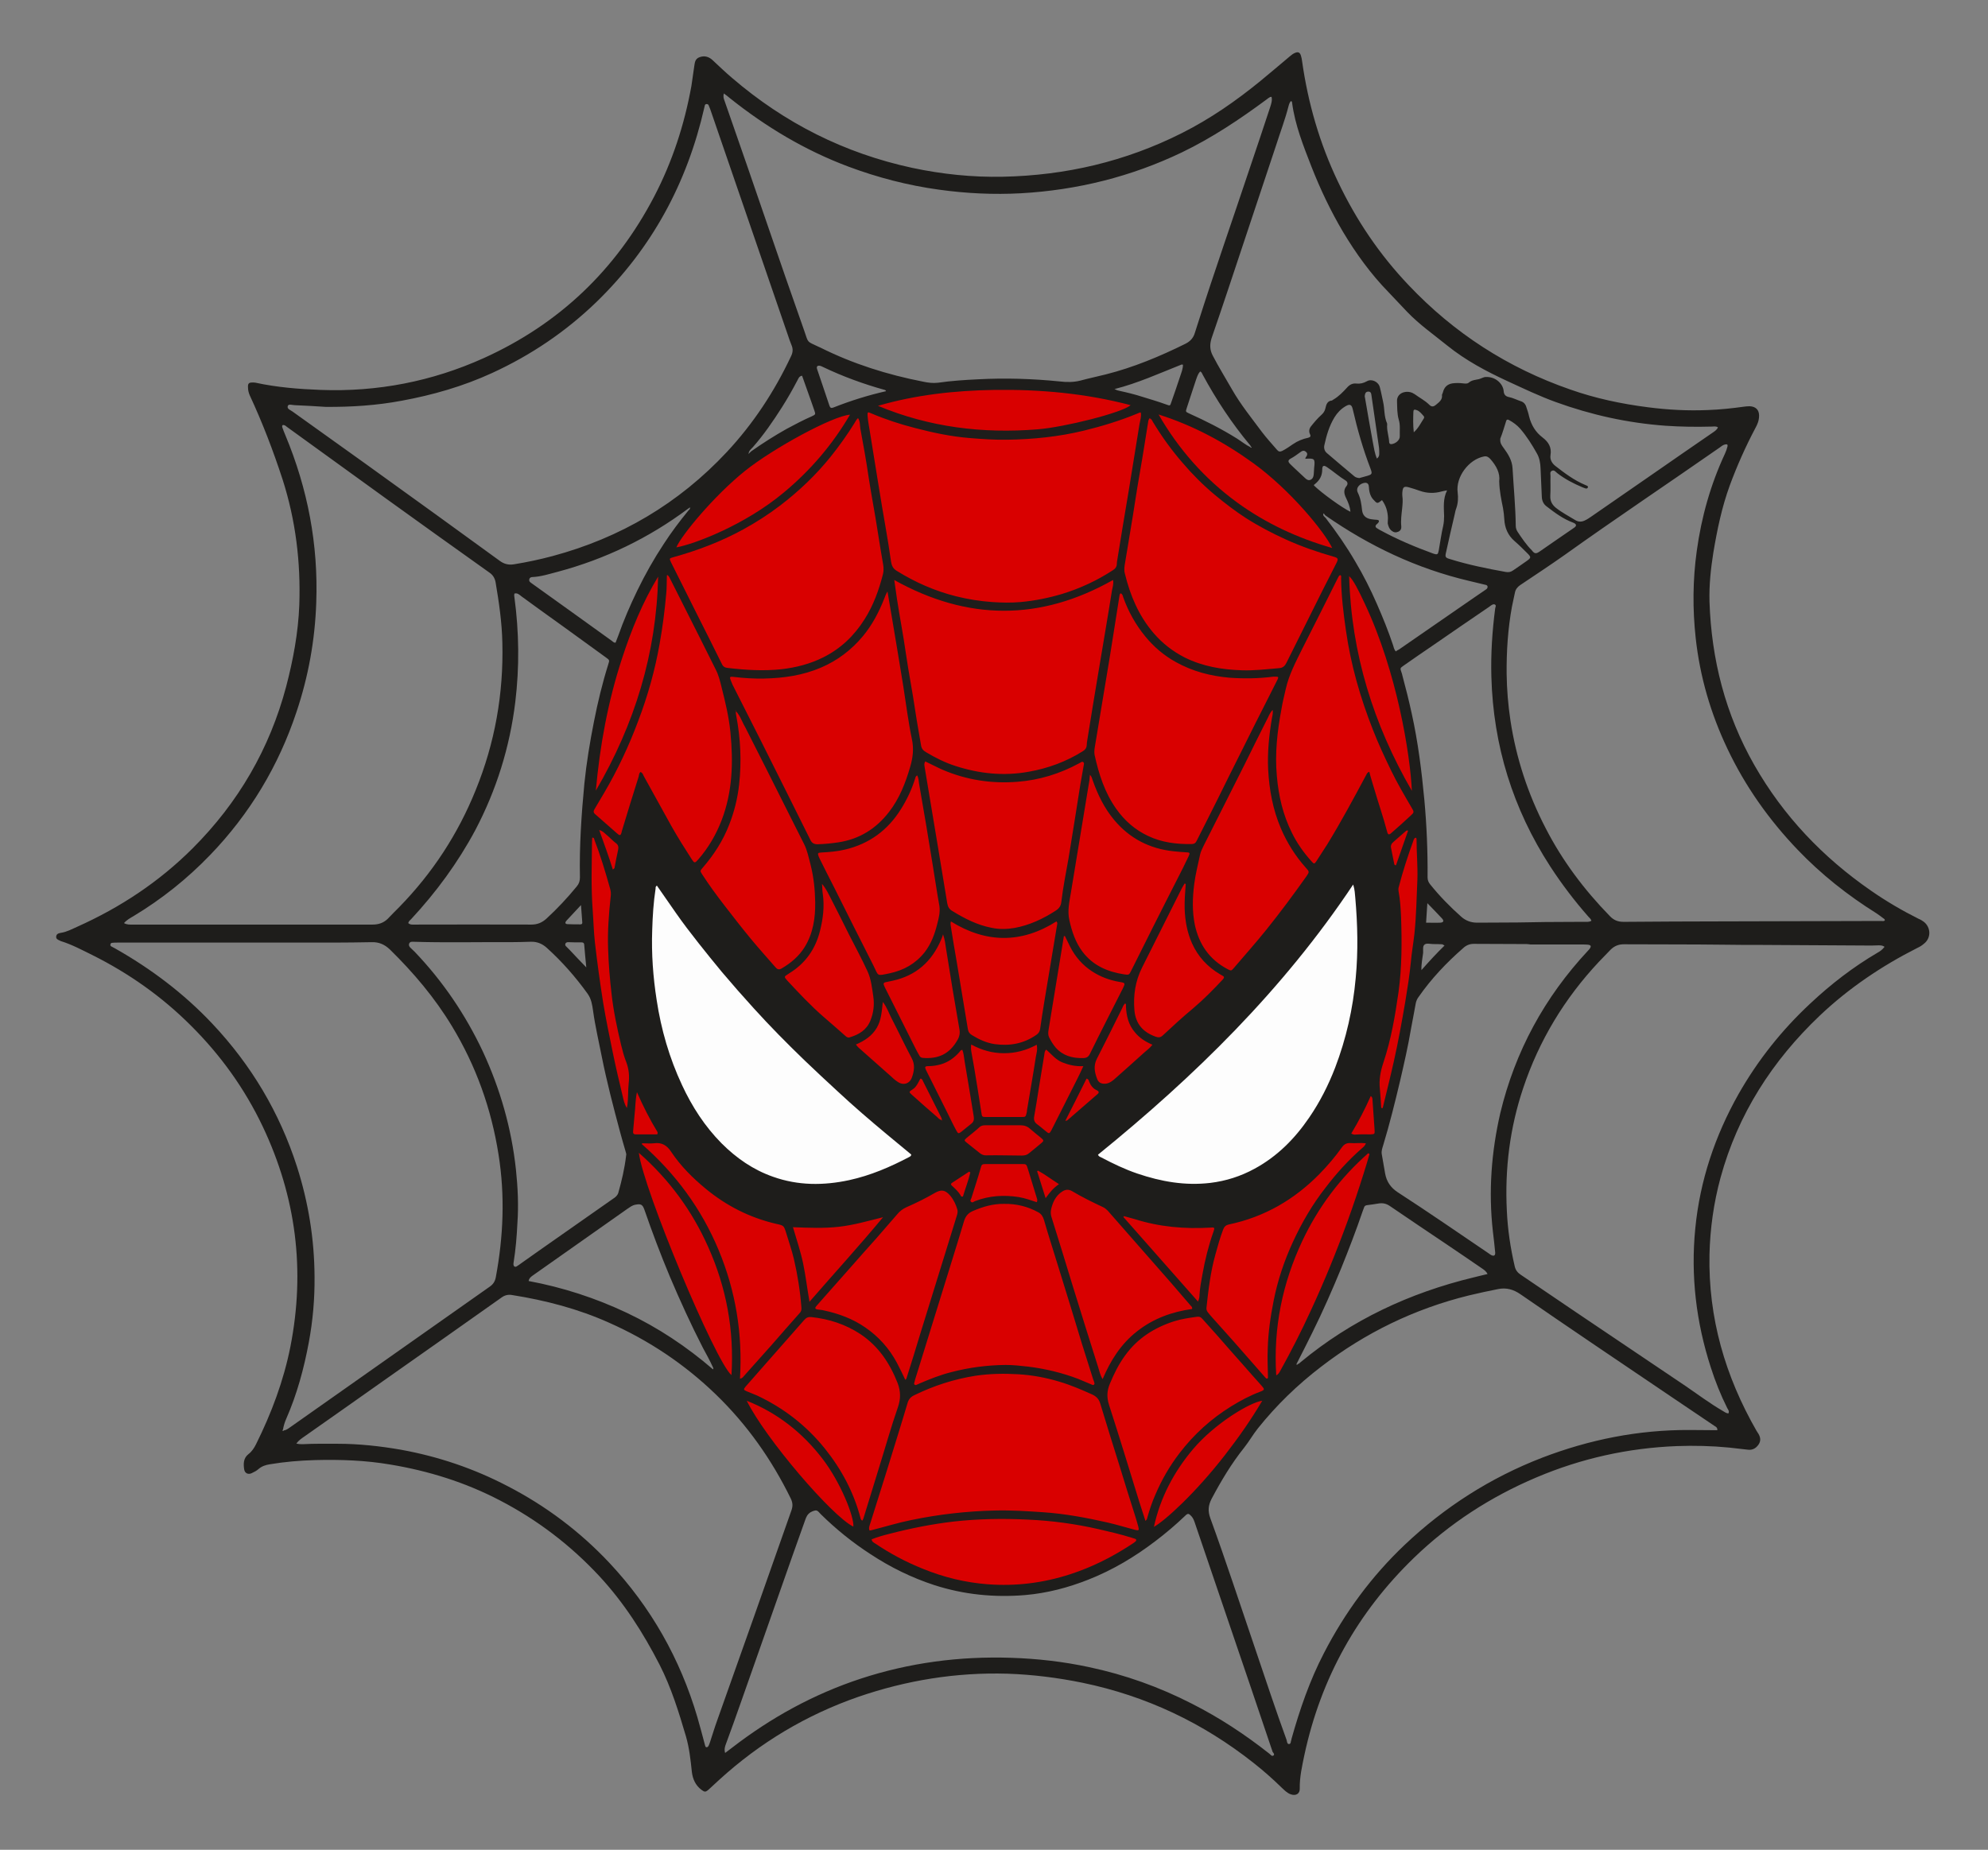 <?xml version="1.0" encoding="utf-8"?>
<!-- Generator: Adobe Illustrator 24.2.0, SVG Export Plug-In . SVG Version: 6.00 Build 0)  -->
<svg version="1.1" id="Layer_1" xmlns="http://www.w3.org/2000/svg" xmlns:xlink="http://www.w3.org/1999/xlink" x="0px" y="0px"
	 viewBox="0 0 937.9 872.9" style="enable-background:new 0 0 937.9 872.9;" xml:space="preserve">
<rect x="0" y="0" width="937.9" height="872.9" fill="#808080" stroke="none"/>
<style type="text/css">
	.st0{fill:#1E1D1B;}
	.st1{fill:#D90000;}
	.st2{fill:#FDFDFD;}
</style>
<g>
	<path class="st0" d="M907.5,434.9c-0.7-0.5-1.5-1-2.3-1.3c-7.8-3.9-15.3-8.3-22.5-13.3c-22.7-15.7-41.3-35.2-55-59.2
		c-13.7-24-20.3-49.9-21.2-77.3c-0.2-7.7,0.6-15.3,1.8-22.9c1.8-10.8,4-21.5,7.8-31.9c3.4-9.2,7.4-18.2,12-26.9c1-1.8,1.8-3.6,1.8-6
		c0-2.6-1.5-4.3-4.5-4.4c-0.9,0-1.8,0.1-2.6,0.2c-5.7,0.8-11.4,1.4-17.2,1.6c-9.4,0.4-18.7-0.1-28-1.3c-12.6-1.6-24.9-4.2-36.8-8.4
		c-29.4-10.2-54.8-26.6-76.2-49.2c-13.8-14.5-24.8-30.8-33.4-48.9c-8.6-18-14.1-37-16.9-56.8c-0.1-0.9-0.3-1.9-0.6-2.8
		c-0.5-1.4-1.3-1.7-2.6-1.2c-1,0.4-1.8,1-2.6,1.7c-4.5,3.8-9,7.6-13.6,11.4c-11.6,9.5-23.8,18-37.3,24.8
		c-26.6,13.4-54.8,20-84.5,20.6c-14.4,0.3-28.7-1.2-42.8-4.2c-31.9-6.9-60.1-21.1-84.9-42.4c-3.2-2.7-6.2-5.6-9.2-8.4
		c-1.7-1.6-3.8-2.3-6.2-1.4c-2.2,0.8-2.2,2.7-2.5,4.5c-0.5,3-0.8,6-1.3,9c-3.3,18.3-9,35.8-17.6,52.3
		c-18.1,34.6-44.8,60.1-80.4,76.2c-24.4,11-50.1,16-76.9,15c-10.3-0.4-20.6-1.2-30.7-3.4c-0.5-0.1-1-0.1-1.4-0.1
		c-1.8,0-2.3,0.4-2.2,2.3c0,1.3,0.3,2.5,0.8,3.7c6,12.9,11.1,26.2,15.5,39.7c6.2,19.3,8.6,39.1,7.9,59.3
		c-0.5,13.1-2.9,25.9-6.2,38.5c-7.8,29.4-22.6,54.8-44.1,76.3c-15.8,15.8-34.1,27.9-54.4,37c-2.5,1.1-5,2.5-7.8,2.9
		c-1.1,0.2-2.1,0.5-2.2,1.8c-0.1,1.2,1,1.5,1.8,1.9c0.1,0.1,0.3,0.1,0.4,0.2c5.2,1.6,10,4.2,14.9,6.6c17.2,8.6,32.8,19.6,46.4,33.2
		c14.1,14,25.5,29.9,34,47.8c15.7,33.2,20.1,67.7,13,103.8c-3.2,16.1-8.9,31.3-16.2,46c-0.9,1.8-2,3.5-3.6,4.7
		c-2.4,1.9-2.4,4.6-2,7.2c0.3,1.9,2,2.6,3.7,1.7c1.1-0.5,2.2-1.1,3.1-1.9c1.5-1.3,3.3-1.9,5.2-2.2c7.1-1.2,14.3-1.8,21.5-2
		c11.8-0.3,23.7,0.1,35.4,2.1c18.1,3,35.4,8.4,51.7,16.9c17.7,9.2,33.3,21.1,46.9,35.7c11.6,12.5,20.7,26.7,28.5,41.9
		c5.5,10.8,9,22.2,12.4,33.7c1.6,5.5,2.2,11.1,2.8,16.8c0.4,3.4,1.7,6.3,4.4,8.4c1.6,1.2,2,1.3,3.5,0c1.7-1.5,3.4-3.2,5.1-4.7
		c19.2-17.5,41.1-30.6,65.6-39.1c22.7-7.8,46.1-11.6,70.2-10.9c12,0.4,23.9,1.9,35.6,4.3c29.9,6.2,56.7,18.9,80.6,37.8
		c4.7,3.7,9.1,7.6,13.3,11.7c1.3,1.2,2.5,2.5,4.2,3.1c2.4,0.9,4.4-0.2,4.3-2.7c-0.1-5.4,1.1-10.6,2.2-15.9
		c7.8-36.3,25.1-67.3,51.8-93.1c16.8-16.2,36.1-28.7,57.6-37.8c21.2-9,43.3-13.9,66.3-14.8c8.2-0.3,16.5-0.1,24.7,0.7
		c2.9,0.3,5.9,0.7,8.8,1c2.2,0.3,3.9-0.7,5.1-2.5c1.1-1.7,0.9-3.3-0.1-5c-0.3-0.5-0.6-1-0.9-1.4c-14.8-25.8-22.8-53.3-22.2-83.2
		c0.3-12.3,2-24.4,5.2-36.2c8.2-30,24.4-55.2,46.8-76.5c13.7-13,29.3-23.5,46.1-32c1.1-0.5,2.1-1.1,3-1.9
		C911.2,442.7,911,437.5,907.5,434.9z M607.9,50.1c0.2-0.8,0.5-1.7,1.1-2.4c0.5,0.1,0.6,0.5,0.6,0.9c1.4,10.5,5.3,20.2,9.1,30
		c4.2,10.7,9.1,21,14.9,30.8c6.1,10.2,13.1,19.9,21.5,28.5c3,3.1,5.9,6.3,8.9,9.4c5.7,5.9,12.4,10.6,18.7,15.7
		c8.8,7.1,18.6,12.3,28.8,17c7.4,3.4,14.7,6.9,22.4,9.7c16.8,6.1,34,9.9,51.8,11.2c7.3,0.5,14.5,0.6,21.8,0.4c1,0,2.1-0.3,3,0.4
		c-0.6,1.3-1.7,1.9-2.7,2.6c-9.1,6.3-18.2,12.5-27.2,18.8c-10.1,7-20.1,13.9-30.2,20.9c-0.8,0.5-1.6,1.1-2.5,1.5
		c-1.5,0.8-3.1,0.9-4.6,0c-3.1-1.9-6.4-3.6-9.3-5.9c-1.8-1.5-2.7-3.2-2.6-5.6c0.2-3.1,0-6.2,0.1-9.4c0-0.8-0.4-1.9,0.6-2.4
		c1.1-0.6,1.8,0.4,2.5,1c3.7,2.9,7.8,5,12.1,6.8c0.4,0.2,0.9,0.3,1.4,0.5c0.4,0.1,0.8,0,1-0.4c0.2-0.5,0-0.7-0.4-0.9
		c-0.2-0.1-0.4-0.2-0.7-0.3c-5.3-2.2-9.8-5.6-14.3-9.1c-1.6-1.3-2.5-3-2.2-5c0.6-3.7-0.9-6.2-3.8-8.4c-3.3-2.5-5.3-5.9-6.3-9.9
		c-0.3-1.5-0.8-2.9-1.3-4.4c-0.4-1.4-1.3-2.4-2.7-2.8c-1.8-0.6-3.5-1.5-5.4-1.9c-1.6-0.3-2.5-1.1-2.6-2.9c-0.3-3.3-3.7-6.8-8.4-6.6
		c-1.1,0-2.1,0.7-3.2,1c-1.7,0.4-3.4,0.4-4.9,1.7c-0.7,0.6-1.8,0.4-2.8,0.3c-1.6-0.2-3.2-0.2-4.8,0c-2.6,0.4-4,1.9-4.6,4.4
		c-0.1,0.4-0.4,0.8-0.4,1.1c0.3,2.3-1.4,3.4-2.8,4.6c-1.2,1-2.1,1.1-3.2,0c-2-2-4.6-3.3-6.9-5c-1.3-0.9-2.9-1.3-4.6-1
		c-2.3,0.4-3.9,2.1-3.7,4.5c0.1,2.8,0,5.7,0.8,8.5c0.8,2.5,0.4,5.2,0.5,7.8c0.1,1.9-2,3.6-4,3.8c-0.6,0-0.9-0.3-1-0.8
		c-0.1-2.6-1-5-1-7.6c0-0.5,0.1-1,0-1.4c-1.5-3.3-1.1-6.9-1.9-10.3c-0.5-2.2-0.9-4.5-1.5-6.7c-0.6-2.6-3.8-4.2-6.1-2.9
		c-1.6,0.9-3.2,1.3-5,1.1c-1.6-0.2-3,0.4-4.2,1.7c-2,2.2-4.1,4.4-6.7,5.9c-0.2,0.1-0.4,0.3-0.6,0.4c-2.3,0.2-2.7,2-3.1,3.7
		c-0.3,1.3-0.9,2.2-1.9,3.1c-1.8,1.6-3.4,3.5-4.9,5.4c-0.8,1-1.1,2.3-0.5,3.6c0.5,1,0.3,1.5-0.9,1.8c-2.5,0.5-4.9,1.5-7.1,3
		c-1.6,1.1-3.3,2.3-5.1,3.2c-1.1,0.5-1.7,0.3-2.4-0.5c-2.4-2.8-4.9-5.5-7.1-8.4c-4.9-6.6-10.1-13-14.2-20.2c-3-5.3-6.2-10.4-9-15.8
		c-1.5-2.8-1.5-5.4-0.6-8.3c2.7-7.9,5.4-15.7,8-23.6c7.5-22.4,14.9-44.9,22.4-67.3C604,62.4,606.3,56.4,607.9,50.1z M704.3,581
		c0.4,3.3,0.8,6.7,1.1,10c0.1,1.4-0.5,1.9-1.8,1.3c-0.4-0.2-0.8-0.5-1.2-0.8c-14.3-9.7-28.5-19.5-43-28.9c-3.2-2.1-5.2-4.9-5.9-8.7
		c-0.6-3.1-1-6.1-1.6-9.2c-0.3-1.6,0.3-3,0.7-4.4c3-9.9,5.5-20,7.9-30.1c1.9-8.2,3.8-16.5,5.2-24.8c0.7-3.9,1.5-7.8,2.2-11.8
		c0.2-1.2,0.7-2.3,1.4-3.2c6-8.6,13.1-16.1,21-23c1.4-1.3,3-2,5-2c8.3,0,16.6,0.1,24.9,0.1c0.6,0,1.1,0.1,1.9,0.2c8,0,16.3,0,24.5,0
		c0.9,0,1.8,0,2.6,0.1c1.4,0.2,1.6,0.7,0.8,1.9c-0.2,0.3-0.5,0.6-0.8,0.9c-20.5,22-34.4,47.5-41.4,76.7
		C703.6,543.6,702.2,562.2,704.3,581z M243.4,551.8c-2.1-19.4-7.4-37.9-15.6-55.6c-8.2-17.4-18.9-33.2-32.2-47.1
		c-0.7-0.7-1.4-1.3-2.1-2c-0.5-0.6-0.8-1.2-0.4-2c0.4-0.7,1-0.7,1.7-0.7c15.3,0.5,30.5,0.1,45.8,0.2c3.3,0,6.5-0.1,9.8-0.2
		c2.9-0.1,5.4,0.9,7.6,2.9c7.2,6.5,13.6,13.8,19.2,21.6c1.8,2.5,2.2,5.3,2.6,8.1c1,7.3,2.7,14.4,4.1,21.6c2.4,12,5.5,23.9,8.7,35.8
		c0.8,2.9,1.6,5.8,2.5,8.8c0.2,0.8,0.5,1.5,0.3,2c-0.7,6.2-2.1,12-3.7,17.7c-0.4,1.3-1.4,2.1-2.5,2.8c-8.7,6.1-17.4,12.2-26.1,18.3
		c-5.9,4.1-11.8,8.3-17.6,12.4c-0.3,0.2-0.6,0.5-1,0.7c-0.5,0.3-1,0.9-1.7,0.6c-0.7-0.4-0.6-1.2-0.5-1.9c1-6.2,1.5-12.4,1.8-18.6
		C244.7,568.8,244.3,560.3,243.4,551.8z M242.7,281.9c-0.1-0.4-0.1-0.8-0.1-1.2c0-0.2,0.1-0.3,0.1-0.6c1.4-0.4,2.3,0.5,3.3,1.3
		c6.6,4.8,13.2,9.6,19.8,14.3c6.7,4.8,13.3,9.7,20,14.5c1.8,1.3,1.8,1.3,1.2,3.2c-2.8,8.9-5,18-6.8,27.2c-1.9,9.6-3.5,19.3-4.5,29.1
		c-1.4,14.7-2.4,29.5-2.1,44.3c0,1.7-0.4,3-1.5,4.3c-4.4,5.4-9.2,10.5-14.3,15.2c-2.1,1.9-4.3,2.8-7.1,2.8c-18.2-0.1-36.5,0-54.7,0
		c-1.2,0-2.4,0.2-3.4-0.7c0.2-0.9,0.9-1.4,1.4-1.9c11.8-12.7,22-26.6,30.2-41.9c10-19,16.3-39.2,18.9-60.5
		C245.1,314.7,244.9,298.3,242.7,281.9z M353.1,214.3C353.1,214.3,353.1,214.3,353.1,214.3C353.1,214.3,353.1,214.3,353.1,214.3
		C353.1,214.3,353.1,214.3,353.1,214.3z M353.2,214.3c-0.1-1.5,1.2-2.4,2-3.3c5.1-5.8,9.5-12.2,13.7-18.8c2.6-4.1,5-8.3,7.3-12.7
		c0.5-0.9,0.8-2,2.2-2.2c1.4,4,2.9,8.1,4.3,12.1c0.5,1.4,1,2.9,1.5,4.3c0.6,1.8,0.6,1.9-1.1,2.7c-4.1,1.8-8.1,3.9-12,6
		c-5.7,3.2-11.2,6.7-16.6,10.5C354,213.4,353.5,213.7,353.2,214.3z M559.9,192.5c1.5-4.5,2.9-9,4.4-13.4c0.5-1.4,0.9-2.7,1.9-3.8
		c0.8,0.3,0.9,1,1.2,1.5c6.4,11.8,13.7,22.9,22.3,33.2c0.2,0.2,0.4,0.5,0.4,0.8c0.2,0,0.5,0.1,0.3,0.4c-0.2,0.2-0.4,0-0.5-0.2
		c-2.3-1.1-4.3-2.8-6.4-4.1c-7.2-4.5-14.7-8.3-22.5-11.8C559.3,194.3,559.3,194.3,559.9,192.5z M620,220.7c-0.1,1-0.1,2.1-0.2,3.1
		c-0.1,1.1-0.4,2.1-1.5,2.6c-1.1,0.5-2-0.2-2.7-0.9c-2.3-2.2-4.7-4.3-6.9-6.5c-1.2-1.2-1.1-1.9,0.4-2.7c1.5-0.8,2.8-1.8,4.2-2.8
		c0.9-0.7,1.8-1.2,2.8-0.3c1.1,0.9,0.5,1.8-0.1,2.7c-0.1,0.1-0.1,0.3-0.2,0.6C620.2,216.2,620.5,216.4,620,220.7z M656.6,250.5
		c1,0.8,2,0.9,3.1,0.4c1.1-0.5,1.5-1.4,1.4-2.5c-0.3-2.8,0.1-5.6,0.4-8.4c0.2-2,0.4-4,0.1-6c-0.1-0.6,0-1.1,0-1.7
		c0.2-2.5,0.8-3,3.2-2.3c1.7,0.5,3.4,1,5,1.6c3.4,1.2,6.9,1.3,10.4,0.3c0.7-0.2,1.4-0.3,2.5-0.5c-2,4-1.5,8.1-1.4,12.1
		c0,1.5-0.1,3-0.4,4.5c-0.9,3.8-1.4,7.7-2.1,11.6c-0.4,2.1-0.6,2.3-2.7,1.6c-8.5-3.1-16.8-6.6-24.7-10.9c-0.6-0.3-1.1-0.6-1.7-1
		c-0.9-0.5-1-1.2-0.2-1.9c0.3-0.3,0.6-0.5,0.8-0.8c0.5-0.7,0.3-1.2-0.6-1.3c-0.9-0.1-1.9-0.1-2.9-0.3c-2.5-0.4-3.9-1.8-4.2-4.2
		c-0.3-2.9-0.7-5.7-2-8.3c-1.2-2.4,1.1-4.5,3.5-4.7c0.8,0,1.4,0.4,1.6,1.2c0.1,0.6,0.2,1.3,0.2,1.9c0.2,1.7,0.7,3.3,1.8,4.6
		c2.1,2.3,2,2.3,4.3,0.5c1.9,2.6,2.7,5.4,2.8,8.4c0,0.9-0.1,1.8-0.1,2.6C655,248.3,655.4,249.6,656.6,250.5z M666.8,194.5
		c0-1.2,0.4-1.4,1.5-1c1.5,0.5,2.4,1.8,3.4,2.9c0.3,0.3,0.2,0.8,0,1.1c-1.4,2.1-2.4,4.4-4.7,6.5
		C666.6,200.5,666.7,197.5,666.8,194.5z M623.6,242L623.6,242C623.6,241.9,623.6,241.9,623.6,242L623.6,242z M623.9,242.3
		c0.1,0,0.3,0,0.4,0c0,0,0,0,0,0C624.2,242.3,624,242.3,623.9,242.3z M652.1,523C652.1,523,652.1,523,652.1,523
		c-0.3-0.1-0.4-0.3-0.4-0.5C651.7,522.7,651.8,522.9,652.1,523z M658.5,307.4c-0.8-0.9-1-2-1.3-3c-2.2-6.6-4.8-13-7.6-19.4
		c-3-6.9-6.4-13.6-10.2-20c-4.2-7.2-8.9-14-14-20.6c-0.5-0.6-1.6-1.1-0.9-2.2c0.3,0.4,0.5,0.8,0.9,1.1c20.7,14.4,43,25,67.6,30.8
		c2.5,0.6,5,1.2,7.5,1.8c0.5,0.1,1.2,0.2,1.3,0.9c0.1,0.6-0.3,1.1-0.8,1.4c-1.9,1.3-3.8,2.6-5.7,3.9c-11.8,8.1-23.5,16.3-35.3,24.4
		C659.3,306.8,658.9,307.1,658.5,307.4z M649.6,216.4c-1.1-2.6-1.4-5.1-1.9-7.6c-1.3-7-2.5-14-3.7-21c-0.1-0.4-0.2-0.8-0.1-1.2
		c0.1-0.9,0.4-1.7,1.5-1.8c1.2-0.1,1.5,0.7,1.6,1.6c0.3,2,0.6,4.1,0.9,6.2c0.9,6.2,1.8,12.5,2.7,18.7c0.1,0.9,0.1,1.9,0.1,2.9
		C650.7,215,650.5,215.7,649.6,216.4z M646.6,221.2c0.9,2.4,0.7,2.7-1.7,3.4c-1.2,0.3-2.5,0.7-3.6,1c-0.9-0.1-1.7-0.3-2.3-0.8
		c-4.3-3.6-8.7-7.3-13-11c-1.1-0.9-1.5-2.3-1.2-3.7c1-4.6,2.3-9.1,4.8-13.2c1.3-2.1,3-3.9,5.2-5.2c2-1.2,2.9-0.8,3.4,1.4
		C640.4,202.7,643.1,212.1,646.6,221.2z M626,220.4c3,2,5.8,4.5,8.9,6.4c0.9,0.6,1.1,1.6,0.4,2.5c-1.6,1.9-1.2,3.8-0.2,5.8
		c0.9,1.9,1.8,3.9,2,6.4c-3.8-1.8-13.4-8.7-17.2-12.4c-0.1-0.4,0.3-0.5,0.5-0.7c2.2-1.8,3.4-3.9,3.4-6.8
		C623.8,219.7,624.5,219.4,626,220.4z M556.8,177.5c-1.3,4.1-2.8,8.2-4.2,12.3c-0.6,1.9-0.6,1.7-2.6,1c-3.6-1.3-7.3-2.4-10.9-3.5
		c-3.7-1.2-7.4-2.1-11.1-2.9c-0.6-0.1-1.2-0.3-2.2-0.8c11.1-2.8,21.3-7.5,31.7-11.6c0.1,0,0.3,0.1,0.6,0.1
		C558.1,174,557.4,175.7,556.8,177.5z M393.2,192.3c-1.1,0.4-1.5,0.2-1.9-0.9c-1.9-5.8-3.9-11.5-5.8-17.2c-0.4-1.2,0.1-1.8,1.3-1.6
		c0.5,0.1,0.9,0.3,1.3,0.5c9.4,4.5,19.2,8.1,29.3,10.9c0.2,0.1,0.5,0.1,0.6,0.6C409.6,186.5,401.3,189.1,393.2,192.3z M325.6,239.5
		c0.1,0,0.1,0,0.2-0.1C325.7,239.6,325.7,239.5,325.6,239.5z M325.4,239.4c0.4,0.8-0.3,1.1-0.7,1.6c-4.1,5-8,10.2-11.5,15.6
		c-4.7,7.1-8.8,14.4-12.5,22c-3.4,7-6.5,14.2-9.1,21.6c-0.4,1-0.8,2.1-1.2,3.1c-0.9,0-1.4-0.6-1.9-1c-12.5-9-25-18-37.6-27
		c-0.7-0.5-1.4-0.9-1.2-1.9c0.2-0.9,0.9-1.1,1.6-1.1c4.1-0.2,8-1.5,11.9-2.5c22.4-6,42.9-15.9,61.5-29.8
		C325,239.9,325.2,239.6,325.4,239.4z M266.8,445.2c0.2-0.4,0.7-0.6,1.2-0.6c2.1,0.1,4.3,0.1,6.4,0.1c0.6,0,1.1,0.2,1.2,0.9
		c0.3,3.5,0.6,7,1,10.9c-2.8-2.9-5.4-5.6-7.9-8.3c-0.5-0.5-1-1-1.5-1.5C266.7,446.3,266.5,445.8,266.8,445.2z M267.3,434.4
		c2.1-2.3,4.3-4.6,6.8-7.3c0.2,3,0.4,5.5,0.6,8c0.1,0.7-0.1,1.1-0.9,1.1c-2,0-4,0-5.9-0.1C266.6,436.1,266.4,435.4,267.3,434.4z
		 M251.2,602c14.9-10.5,29.8-21,44.7-31.5c1.2-0.8,2.3-1.7,3.8-2c2.6-0.5,3.4-0.2,4.3,2.3c3.7,10.7,7.7,21.3,12.1,31.8
		c4.8,11.3,9.9,22.5,15.5,33.4c1.6,3,3.3,6,4.7,9.1c0.1,0.3,0.4,0.5,0.1,1.1c-12.4-10.7-25.9-19.7-40.7-26.7
		c-14.8-7-30.2-12-46.3-15C249.6,603.2,250.4,602.6,251.2,602z M611.8,643.4c2.5-4.9,5-9.8,7.4-14.7c4.9-9.9,9.3-19.9,13.5-30.1
		c3.6-8.9,7.1-18,10.2-27.1c0.2-0.5,0.4-1,0.6-1.6c0.2-0.8,0.7-1.1,1.5-1.2c1.8-0.2,3.6-0.5,5.5-0.8c1.9-0.3,3.6,0.1,5.2,1.2
		c8.9,6.1,17.9,12.1,26.8,18.1c5.6,3.8,11.1,7.5,16.6,11.3c1,0.7,2,1.3,2.7,2.7c-2.3,0.5-4.4,1.1-6.6,1.6
		c-30.2,7.3-57.6,20.1-81.6,40c-0.4,0.4-0.8,0.8-1.4,0.9c-0.1,0.2-0.2,0.5-0.4,0.3C611.5,643.8,611.7,643.6,611.8,643.4z M672,445.8
		c1-0.9,2.7-0.3,4.2-0.3c1.3,0,2.7,0,4.1,0.1c0.3,0,0.6,0.3,1.2,0.6c-3.8,3.7-7.2,7.4-10.9,11.6c-0.1-3,0.5-5.6,0.8-8.1
		C671.5,448.4,671.1,446.6,672,445.8z M672.8,435.4c0.2-3.1,0.4-5.9,0.6-9.2c2.5,2.6,4.8,4.9,6.9,7.2c1.1,1.2,0.7,1.9-0.8,2
		C677.3,435.5,675,435.4,672.8,435.4z M747.5,435c-8.3,0.1-16.6,0-24.9,0.2c-8.6,0.2-17.1,0.1-25.7,0.2c-2.9,0-5.3-0.9-7.4-2.7
		c-5.3-4.7-10.3-9.8-14.8-15.4c-0.8-1-1.2-2-1.2-3.3c0.1-12.2-0.4-24.3-1.5-36.4c-1.3-13.8-3-27.5-6-41c-1.3-6-2.8-12-4.4-17.9
		c-0.1-0.5-0.2-0.9-0.4-1.4c-0.7-2-0.7-2,1-3.2c4.7-3.3,9.5-6.6,14.2-9.8c8.7-6,17.4-12,26.1-17.9c0.3-0.2,0.5-0.4,0.8-0.6
		c0.6-0.4,1.3-0.9,2-0.5c0.7,0.4,0.2,1.2,0.1,1.8c-1.4,10.7-2.1,21.5-1.8,32.3c0.9,32.4,10.1,62.2,27.8,89.5
		c5.4,8.3,11.4,16.2,18,23.7c0.5,0.5,1.1,1,1.4,1.9C749.6,435.2,748.5,435,747.5,435z M684,263.8c-2.1-0.6-2.3-1-1.8-3.1
		c1.3-6,2.7-12,4.1-18c0.2-1,0.4-2,0.8-3c0.8-2.4,0.9-4.8,0.6-7.3c-1-7.3,5.2-15.6,12.4-17c1.4-0.3,2.3,0.4,3.1,1.3
		c2.7,3.1,4.6,6.5,4.1,10.4c0.1,4.6,1,8.7,1.8,12.7c0.3,1.7,0.5,3.5,0.6,5.2c0.2,4.1,1.7,7.6,4.8,10.3c2.1,1.8,4.1,3.8,6.1,5.8
		c1.8,1.8,1.8,2.1-0.3,3.6c-2.1,1.5-4.3,3-6.5,4.5c-1.1,0.8-2.2,0.9-3.4,0.7C701.5,268.3,692.6,266.5,684,263.8z M716,251
		c-0.6-0.9-0.9-1.9-0.9-2.9c-0.1-9-1-18-1.5-27c-0.2-3.9-2.1-6.8-4.2-9.7c-0.9-1.2-1.7-2.3-1.6-3.9c0-0.2,0-0.3,0-0.5
		c1.1-2.7,1.9-5.6,2.8-8.4c0.2-0.7,0.7-0.7,1.3-0.4c2,1.1,3.8,2.4,5.3,4.1c3.1,3.6,5.6,7.6,7.9,11.7c1.2,2.1,1.6,4.5,1.7,6.9
		c0.2,4.6,0.4,9.1,0.6,13.6c0.1,1.9,0.8,3.4,2.3,4.5c3.9,3,7.8,5.9,12.4,7.6c1.8,0.7,1.9,1.6,0.3,2.6c-3.1,2.2-6.2,4.2-9.3,6.4
		c-2.2,1.5-4.3,3-6.5,4.5c-2,1.4-2.6,1.3-4-0.5C720.1,257.1,718,254,716,251z M341.5,44.1c1.1,0.8,1.9,1.4,2.7,2.1
		c17,13.6,35.5,24.7,56,32.4c13.9,5.2,28.2,8.9,42.8,10.9c12.9,1.8,25.8,2.4,38.7,1.7c26.5-1.5,51.9-7.8,75.9-19.3
		c14.3-6.9,27.3-15.6,40-25c0.5-0.4,1-0.8,1.6-1.1c0.1-0.1,0.3,0,0.7-0.1c0.4,1.8-0.2,3.4-0.7,5c-3.2,9.8-6.5,19.5-9.8,29.3
		c-8,24-16.4,47.9-24.1,72.1c-0.5,1.7-1.1,3.3-1.6,5c-0.7,2.4-2.2,4-4.4,5.1c-12.1,6-24.6,11.2-37.7,14.5c-3.9,1-7.9,1.8-11.9,2.9
		c-3.2,0.8-6.4,0.8-9.7,0.4c-12.9-1.3-25.8-1.7-38.8-1c-6.2,0.3-12.4,0.7-18.6,1.6c-2.4,0.3-4.8,0-7.1-0.5
		c-16.9-3.3-33.1-8.4-48.5-16.1c-0.3-0.1-0.6-0.3-0.9-0.4c-5.7-2.7-4.6-1.6-6.7-7.6c-12-33.9-23.4-68-35.3-101.9
		c-0.8-2.2-1.5-4.4-2.3-6.6C341.4,46.5,341.1,45.5,341.5,44.1z M135.8,191.5c0.4-1,2.2-0.3,3.3-0.3c4.9,0.2,9.9,0.5,14.5,0.8
		c12.3,0.1,24.2-0.7,35.9-2.9c14.7-2.7,29-6.8,42.7-13.1c18.3-8.4,34.7-19.5,49.1-33.4c26.3-25.5,42.9-56.3,51-91.9
		c0.1-0.3,0.1-0.6,0.2-0.9c0.1-0.4,0.4-0.7,0.8-0.7c0.4,0,0.8,0.1,1,0.5c0.3,0.7,0.5,1.3,0.8,2c12.2,35.5,24.4,71,36.6,106.5
		c0.5,1.6,1.1,3.2,1.7,4.7c0.8,1.8,0.7,3.5-0.2,5.3c-7.8,16.6-17.8,31.8-30.3,45.2c-22.7,24.3-50.2,40.5-82.2,49.1
		c-6,1.6-12.1,2.9-18.3,3.9c-2.6,0.4-4.7-0.2-6.7-1.7c-10-7.2-19.9-14.5-29.9-21.7c-22.5-16.3-45.1-32.5-67.8-48.7
		C137.1,193.5,135.2,193,135.8,191.5z M63,432.3c13.3-8,25.3-17.6,36.1-28.8c18.7-19.4,32.3-42,40.8-67.6
		c5.6-16.7,8.7-33.9,9.3-51.5c1-27.4-4-53.7-14.6-79.1c-0.5-1.2-1-2.4-1.4-3.6c-0.1-0.4-0.2-0.9,0.2-1.1c0.2-0.1,0.6,0,0.9,0.1
		c0.4,0.2,0.7,0.4,1,0.7c31.3,22.7,62.7,45.4,94.2,67.8c0.5,0.3,0.9,0.7,1.4,1c1.6,1.1,2.5,2.5,2.9,4.5c1.6,9.5,3,18.9,3.2,28.6
		c0.6,24-3.5,47.3-12.6,69.6C216,393.7,204,412,188.4,428c-1.8,1.8-3.6,3.6-5.4,5.5c-2,2-4.4,2.8-7.2,2.8c-18,0-36,0-54,0
		c-19.8,0-39.5,0-59.3,0c-1.3,0-2.6,0.1-4-0.7C59.9,434,61.5,433.2,63,432.3z M133.9,675c-0.1,0.2-0.3,0.4-0.5,0.2
		c-0.2-0.2-0.1-0.4,0.1-0.6c0.3-1.7,0.8-3.4,1.5-5c5.1-11.6,8.4-23.8,10.7-36.2c1.9-10.2,2.8-20.6,2.7-31c-0.1-17.7-2.9-35-8.3-51.9
		c-8.2-25.5-21.6-48-40-67.5c-13.4-14.2-28.9-25.9-45.9-35.5c-0.6-0.3-1.1-0.6-1.7-0.9c-0.4-0.2-0.5-0.6-0.4-1
		c0.1-0.5,0.5-0.7,0.9-0.7c0.8-0.1,1.6-0.1,2.4-0.1c34,0,68,0,102,0c6,0,12-0.1,18-0.2c3.4-0.1,6.1,1.1,8.6,3.5
		c11.1,10.9,21.1,22.7,29.2,36.1c11.4,18.8,18.6,39,22,60.6c3.1,19.4,2.3,38.7-1.3,58c-0.4,2-1.3,3.3-2.9,4.4
		c-31.4,22.1-62.7,44.2-94.1,66.3C135.9,674.2,135,674.9,133.9,675z M338.3,812c-1.2,3.3-2.2,6.7-3.3,10c-0.2,0.6-0.4,1.2-0.7,1.8
		c-0.2,0.4-0.5,0.7-0.9,0.7c-0.7,0-0.6-0.6-0.8-1c-1.2-4.4-2.3-8.8-3.6-13.2c-8.1-27.5-21.9-51.9-41.5-72.8
		c-13.9-14.8-30-26.9-48-36.2c-15.9-8.3-32.7-14-50.4-17.2c-9.8-1.7-19.8-2.8-29.8-2.8c-5.5,0-11-0.1-16.5,0.2c-0.9,0-1.7,0-3-0.3
		c1.2-1.6,2.6-2.5,3.9-3.4c12.9-9.1,25.8-18.1,38.6-27.2c18.1-12.7,36.2-25.5,54.3-38.3c1.5-1.1,3.1-1.5,4.9-1.2
		c15.8,2.5,31.2,6.5,45.9,13.1c18.7,8.3,35.5,19.5,50.3,33.8c14.8,14.3,26.4,30.8,35.4,49.2c0.9,1.9,1,3.5,0.3,5.5
		C361.8,745.7,350.1,778.9,338.3,812z M600.8,828.4c-0.8,0.6-1.4-0.5-2-0.9c-11.4-9-23.4-16.9-36.4-23.5
		c-15.4-7.9-31.6-13.7-48.6-17.3c-12.1-2.6-24.4-4-36.8-4.4c-24.3-0.8-48,2.3-71.1,9.9c-22.1,7.3-42.1,18.3-60.5,32.5
		c-1,0.8-2,1.5-3.3,2.5c-0.5-1.7-0.1-3,0.4-4.3c4.8-12.9,9.2-25.9,13.8-38.8c7.9-22.3,15.6-44.6,23.6-66.9c0.2-0.7,0.5-1.3,0.9-2
		c0.9-1.4,2.3-2.1,3.7-2.4c1.2-0.3,1.9,0.9,2.7,1.7c7.2,7.1,15,13.4,23.5,18.9c9.4,6.2,19.4,11.1,30.1,14.6
		c14,4.5,28.2,5.9,42.8,4.7c10.4-0.9,20.3-3.5,29.9-7.3c11.4-4.5,21.8-10.7,31.5-18.1c4.9-3.7,9.6-7.7,14-11.9
		c1.4-1.4,1.8-1.3,3.1,0.1c0.9,1,1.3,2.2,1.7,3.4c5.5,16.3,11.1,32.5,16.6,48.8c6.7,19.7,13.4,39.3,20,59
		C600.7,827.1,601.5,827.9,600.8,828.4z M797,674.8c-24-0.1-47.1,4.5-69.5,13.1c-24.3,9.4-45.9,23.2-64.8,41.1
		c-15.6,14.8-28.2,31.9-38.1,51.1c-6.7,12.9-11.4,26.6-15.3,40.5c0,0.2,0,0.3-0.1,0.5c-0.3,0.7-0.1,1.9-1.1,1.9
		c-0.9,0-0.9-1.2-1.1-1.9c-5.2-14.3-10-28.8-14.9-43.3c-7-20.5-13.7-41.1-21.1-61.4c-1.2-3.3-1-6,0.6-9.1
		c4.5-8.5,9.4-16.7,15.4-24.2c2.3-2.9,4.1-6.1,6.4-9c8.7-10.9,18.7-20.6,29.8-29.1c20.9-16.1,44.2-27.4,69.8-33.7
		c4.6-1.1,9.2-2.1,13.8-3c3.9-0.8,7.3,0.2,10.6,2.5c23.6,16.3,47.4,32.3,71.2,48.4c6.8,4.6,13.5,9.1,20.3,13.7
		c0.7,0.4,1.4,0.8,1.3,2C805.8,674.8,801.4,674.9,797,674.8z M885.9,449.5c-11.6,6.8-22.1,14.9-31.9,24.1
		c-13.4,12.5-24.7,26.7-33.8,42.7c-11.1,19.7-18.2,40.8-20.4,63.4c-2.2,22.3,0.4,44.2,7.3,65.5c2.1,6.6,4.7,13.1,7.8,19.3
		c0.4,0.7,1.1,1.5,0.5,2.5c-1.1-0.1-1.9-0.8-2.8-1.3c-6-3.5-11.6-7.7-17.3-11.6c-17.4-11.7-34.7-23.4-52.1-35.1
		c-8.6-5.8-17.2-11.7-25.8-17.5c-1.5-1-2.4-2.2-2.8-4c-2-8.6-3.3-17.3-3.7-26.1c-1-19.8,1.4-39.1,7.7-57.9
		c7.5-22.5,19.5-42.3,35.7-59.6c1.8-1.9,3.7-3.8,5.5-5.7c1.7-1.7,3.7-2.6,6.2-2.6c15.8,0.1,31.5,0,47.3,0.2
		c5.8,0.1,11.5,0.1,17.3,0.1c17.4,0.1,34.9,0.2,52.3,0.3c1.1,0,2.2-0.1,3.4-0.1c0.9,0,1.9,0,2.8,0.7
		C888,448.2,887,448.9,885.9,449.5z M887.3,434.6c-25.7,0.1-51.3,0.1-77,0.2c-14,0-28,0.1-42,0.2c-0.9,0-1.8,0-2.6,0
		c-2.5,0-4.5-0.9-6.2-2.7c-12.1-12.4-22.4-26.1-30.3-41.5c-8.3-16-13.9-33-16.6-50.8c-1.1-7.3-1.7-14.6-1.8-22
		c-0.1-10.7,0.6-21.2,2.5-31.7c0.4-2.2,1-4.4,1.4-6.6c0.3-1.6,1.2-2.7,2.5-3.6c7-4.7,14-9.3,20.8-14.1
		c24.2-17.3,48.9-33.8,73.3-50.8c0.8-0.6,1.6-1.3,2.7-1.5c0.8-0.1,1.2,0,1,1c-0.3,1.2-0.7,2.3-1.2,3.4
		c-6.8,14.6-11.1,29.9-13.3,45.9c-1.9,13.7-2,27.4-0.5,41.1c2,18.3,7.1,35.7,15,52.3c8.4,17.7,19.6,33.5,33.1,47.6
		c11.1,11.6,23.6,21.5,37.2,30c1.1,0.7,2.2,1.6,3.3,2.4c0.3,0.2,0.7,0.4,0.6,1C888.7,434.8,888,434.6,887.3,434.6z"/>
	<path class="st1" d="M538.2,194.7c0.4,1.8-0.3,3.6-0.6,5.4c-1.7,10.7-3.5,21.4-5.2,32.1c-1.8,10.7-3.6,21.4-5.3,32.1
		c-0.1,0.6-0.2,1.1-0.2,1.7c0,1.4-0.7,2.4-1.9,3.1c-7.5,4.9-15.5,8.6-24,11.2c-6.4,1.9-12.9,3.2-19.5,3.8c-4.5,0.4-9,0.3-13.4,0
		c-5.7-0.4-11.4-1.3-17-2.7c-10-2.5-19.3-6.6-28-12c-1.7-1-2.4-2.4-2.7-4.2c-1.6-11.5-3.8-22.8-5.6-34.2c-1.4-9.1-3-18.1-4.4-27.2
		c-0.4-2.5-0.9-5-1.1-7.6c-0.1-1.8,0.1-1.9,1.6-1.2c6.8,2.9,13.8,5.2,20.9,7c8.4,2.2,16.9,4,25.6,4.7c6,0.5,11.9,0.9,17.9,0.8
		c12.2-0.2,24.2-1.4,36.1-4.3c8.6-2.1,17.1-4.7,25.3-8.1c0.4-0.2,0.7-0.3,1.1-0.4C537.8,194.5,537.9,194.6,538.2,194.7z
		 M421.9,273.7c0.5,3.3,0.9,6.2,1.3,9.1c1.3,8.6,3,17.1,4.2,25.7c1.3,9,3.1,17.9,4.4,26.9c0.8,5.4,1.8,10.7,2.7,16.1
		c0.2,1.6,0.9,2.6,2.3,3.4c4.5,2.7,9.1,5,14.1,6.6c11.2,3.6,22.6,4.8,34.3,2.7c9.2-1.6,17.9-4.8,25.8-9.8c1.1-0.7,1.6-1.5,1.7-2.7
		c0-0.5,0.1-1,0.1-1.4c1.8-11.2,3.6-22.4,5.5-33.6c2.1-12.7,4.3-25.3,6.3-38c0.3-1.6,0.9-3.2,0.5-5
		C490.8,293.1,456.5,293,421.9,273.7z M411.1,722.1c6.3-1.6,12.4-3.5,18.8-4.8c13-2.7,26.2-4.2,39.4-4.5c7.6-0.2,15.2,0.3,22.7,0.8
		c10.4,0.7,20.6,2.6,30.7,4.9c4.3,1,8.5,2.3,12.7,3.4c1.9,0.5,2.1,0.3,1.6-1.6c-0.7-2.5-1.4-4.9-2.2-7.3c-2.1-6.6-4.2-13.3-6.2-19.9
		c-3.2-10.2-6.4-20.4-9.5-30.7c-0.6-2.1-1.8-3.4-3.7-4.3c-5.1-2.3-10.2-4.5-15.6-6.1c-6.3-1.9-12.7-3.1-19.3-3.5
		c-6.8-0.4-13.5-0.3-20.3,0.7c-10.1,1.6-19.7,4.7-28.9,9.2c-1.7,0.8-2.7,2-3.2,3.9c-3.2,10.8-6.6,21.5-9.9,32.3
		c-2.5,8.1-5.1,16.1-7.6,24.2c-0.3,1-0.9,2.1-0.4,3.4C410.6,722.2,410.9,722.2,411.1,722.1z M403.1,199.7
		c-3.4,5.5-7.2,10.8-11.2,15.8c-7,8.7-15,16.3-23.9,23.1c-5.5,4.2-11.3,7.9-17.3,11.2c-10.4,5.7-21.4,9.9-32.9,13.1
		c-2.1,0.6-2.1,0.6-1.2,2.5c4,8,8,16,12,24c4,8,8.1,16,12,24c0.6,1.3,1.6,1.7,2.8,1.8c8.4,1,16.9,1.5,25.3,0.6
		c6.9-0.8,13.5-2.5,19.7-5.6c8.2-4.1,14.6-10.2,19.5-18c4.2-6.6,6.8-13.9,8.7-21.4c0.3-1.3,0.3-2.7,0.1-4.1
		c-0.9-5.3-1.8-10.5-2.6-15.8c-1.3-8.6-3-17.1-4.3-25.7c-1.1-7.7-2.5-15.3-3.9-22.9c-0.3-1.6,0-3.4-1.1-5
		C404,198,403.6,198.9,403.1,199.7z M541.6,199.6c-0.6,3.5-1.1,7.1-1.7,10.6c-1.3,8.4-2.9,16.8-4.2,25.3c-1.5,10-3.3,20-4.9,30
		c-0.3,1.7-0.6,3.5-0.1,5.2c2.5,10.3,6.5,19.8,13.5,28c4.2,4.9,9.1,8.7,14.8,11.6c8.5,4.2,17.5,5.7,26.9,6c5.9,0.2,11.6-0.5,17.5-1
		c1.7-0.1,2.7-0.9,3.5-2.5c5.6-11.3,11.3-22.6,16.9-33.9c2.2-4.4,4.5-8.8,6.7-13.2c1-2,0.8-2.4-1.3-3c-7.7-2.2-15.2-4.8-22.5-8.1
		c-6.6-3-12.9-6.3-19-10.2c-5.1-3.3-9.9-7-14.6-10.9c-5.5-4.6-10.5-9.6-15.1-15c-5.3-6.1-10-12.6-14.2-19.6
		c-0.3-0.6-0.6-1.3-1.5-1.5C541.8,198.1,541.7,198.8,541.6,199.6z M528.2,280.8c-2,12.3-3.8,24.6-5.9,36.9
		c-2,11.6-3.8,23.3-5.8,34.9c-0.2,1.2-0.3,2.4-0.1,3.6c2,9.1,4.8,17.9,10.3,25.6c3.9,5.5,8.8,9.8,15,12.7c6.5,3.1,13.4,3.9,20.5,3.8
		c1.2,0,1.9-0.5,2.4-1.6c1.8-3.6,3.6-7.1,5.4-10.7c3.3-6.5,6.5-13,9.7-19.5c2.5-5,5-10,7.5-15c3.3-6.6,6.6-13.3,10-19.9
		c1.8-3.6,3.7-7.3,5.5-10.9c0.6-1.2,0.4-1.4-0.9-1.4c-0.3,0-0.6,0-1,0c-6.9,0.9-13.8,1-20.8,0.5c-9-0.8-17.4-3-25.3-7.4
		c-5.6-3.1-10.4-7.2-14.4-12.1c-4.5-5.5-8-11.7-10.4-18.5c-0.2-0.7-0.4-1.6-1.2-1.8C528.3,280.2,528.3,280.5,528.2,280.8z
		 M417.2,282.4c-2.5,6.4-5.7,12.5-10.1,17.8c-5.4,6.5-12,11.5-19.7,14.8c-8.6,3.7-17.6,5-26.9,5.2c-4.9,0.1-9.7-0.2-14.6-0.8
		c-1.5-0.2-1.8,0.1-1.2,1.5c0.3,0.7,0.6,1.5,0.9,2.2c4.5,8.9,9,17.8,13.5,26.7c4.1,8.2,8.2,16.4,12.3,24.6
		c3.6,7.3,7.3,14.6,10.9,21.9c0.7,1.5,1.7,2.1,3.4,2.1c3.3-0.1,6.5-0.4,9.8-0.9c9.9-1.5,17.8-6.4,23.9-14.3
		c4.9-6.3,7.8-13.7,10-21.3c1.3-4.4,1.8-8.6,0.8-13.2c-1.7-8.1-2.7-16.4-4-24.6c-1.8-11.3-3.7-22.5-5.6-33.8
		c-0.6-3.6-1.2-7.2-1.9-11.2C417.8,280.6,417.6,281.5,417.2,282.4z M458.9,571.5c-2.3,1-3.5,2.6-4.2,5.1c-2.9,9.8-6,19.5-9,29.3
		c-4.5,14.6-9.1,29.3-13.6,43.9c-0.3,0.8-0.5,1.7-0.7,2.5c-0.1,0.4-0.3,0.8,0.1,1.1c0.4,0.4,0.9,0.1,1.3-0.1
		c0.3-0.1,0.6-0.2,0.9-0.4c4.9-2.1,9.9-4.1,15.1-5.4c8.4-2.2,16.9-3.3,25.6-3.4c3.6,0,7.2,0.4,10.7,0.8c8.1,1,16,2.9,23.6,5.8
		c2.1,0.8,4.1,1.8,6.2,2.6c0.4,0.2,0.9,0.5,1.3,0c0.3-0.3,0.1-0.8,0-1.1c-0.1-0.4-0.2-0.8-0.4-1.1c-1.8-5.7-3.6-11.4-5.4-17.1
		c-3.5-11.5-7-23.1-10.6-34.6c-2.4-7.9-5-15.8-7.3-23.8c-0.5-1.6-1.2-2.7-2.6-3.5c-4.9-2.7-10.2-4.1-16.2-4
		C468.6,568,463.7,569.4,458.9,571.5z M436.2,361.8c2,12.2,4.1,24.4,6.1,36.6c1.5,9.3,3.1,18.6,4.6,27.9c0.3,1.7,1,2.8,2.4,3.6
		c5.7,3.5,11.7,6.6,18.4,7.9c3.7,0.8,7.3,0.7,10.9,0.1c7.1-1.3,13.5-4.3,19.5-8.2c1.6-1,2.4-2.3,2.6-4c0.8-6.9,2.2-13.7,3.4-20.6
		c1.9-11.7,3.8-23.3,5.6-35c0.5-2.8,1-5.7,1.5-8.5c0.1-0.7,0.5-1.5-0.2-2c-0.6-0.4-1.2,0.3-1.7,0.5c-0.1,0-0.1,0.1-0.2,0.1
		c-9,4.9-18.7,7.9-28.9,8.7c-12.3,1-24.2-0.8-35.6-5.7c-2.7-1.2-5.3-2.6-8.1-3.9C435.9,360.4,436.1,361.1,436.2,361.8z M648.2,371.8
		c2,6.9,4.4,13.7,6.2,20.6c0.4,1.6,0.9,1.7,2.1,0.6c3-2.6,6-5.3,8.9-8c1.9-1.7,1.8-1.8,0.5-4c-3.4-5.8-6.8-11.6-9.7-17.6
		c-3-6.2-5.9-12.4-8.4-18.8c-6-15.2-10.5-30.8-12.8-47c-1.2-8.2-2.2-16.4-2.3-24.8c0-0.5,0.3-1.2-0.5-1.4c-0.6,0.3-0.7,0.8-1,1.3
		c-5.6,11.2-11.2,22.4-16.9,33.6c-3,6.1-6.2,12.1-7.7,18.8c-0.7,3.1-1.5,6.2-2,9.3c-2,10.6-3.2,21.1-2.2,31.9
		c0.8,9.3,2.9,18.3,7.1,26.7c2.4,4.9,5.5,9.3,9.2,13.4c1.2,1.4,1.4,1.4,2.4-0.1c1.7-2.6,3.4-5.2,5.1-7.9
		c6.5-10.6,12.4-21.6,18.3-32.6c0.3-0.5,0.4-1.2,1.5-1.6C646.7,367,647.5,369.4,648.2,371.8z M303.7,366.2
		c4.4,7.9,8.7,15.8,13.1,23.7c3,5.3,6.2,10.4,9.5,15.5c1.3,2,1.5,2,3.1,0.2c4.8-5.5,8.4-11.7,11-18.4c5.2-13.5,5.6-27.4,4.2-41.6
		c-0.7-7.2-2.4-14.3-4.2-21.4c-0.7-2.9-1.4-5.7-2.8-8.4c-2.6-5.2-5.2-10.4-7.8-15.6c-4.5-8.9-9-17.8-13.5-26.8
		c-0.4-0.7-0.6-1.6-1.6-2.1c-0.1,0.5-0.1,0.8-0.1,1.1c-0.1,2.6,0,5.3-0.3,7.9c-0.7,7.9-1.7,15.7-3.1,23.5
		c-2.2,12.5-5.6,24.6-10.1,36.4c-4.4,11.8-9.7,23.1-16.1,34c-1.5,2.6-3,5.1-4.5,7.6c-0.6,1-0.6,1.7,0.4,2.5c3.3,2.9,6.6,5.8,9.9,8.7
		c0.4,0.3,0.7,0.6,1.1,0.9c0.5,0.3,0.9,0.2,1.1-0.4c0.2-0.4,0.3-0.9,0.4-1.4c2.6-8.6,5.2-17.1,7.9-25.6c0.2-0.7,0.1-1.6,0.9-2.2
		C303.2,364.7,303.4,365.6,303.7,366.2z M541.3,716.1c1-3.6,2.2-7.2,3.7-10.6c3-7.1,6.8-13.7,11.5-19.8c6.8-8.9,14.9-16.2,24.4-22.1
		c4.4-2.7,8.9-5.1,13.7-6.9c2.1-0.8,2.1-1.1,0.6-2.8c-2.9-3.2-5.7-6.4-8.6-9.7c-4.2-4.7-8.4-9.5-12.5-14.2c-2.3-2.6-4.6-5.1-6.9-7.7
		c-0.8-0.9-1.5-1.1-2.7-0.9c-3.6,0.5-7.1,1-10.6,2.1c-9.3,3-17.2,8-23,16c-3.1,4.2-5.3,8.7-7.3,13.5c-1.4,3.3-1.5,6.4-0.4,9.9
		c4.9,15.1,9.5,30.3,14.2,45.5c0.9,3,2,6,3,9.3C541.1,717.1,541.2,716.6,541.3,716.1z M407.6,715.7c2.4-7.7,4.7-15.4,7.1-23.1
		c3-9.6,5.7-19.3,9-28.8c1.3-3.9,1.2-7.3-0.2-11.1c-3.7-9.4-9-17.4-17.5-23.1c-7.1-4.7-14.9-7.2-23.3-8.1c-1.4-0.1-2.4,0.3-3.3,1.4
		c-6.6,7.5-13.2,15-19.8,22.5c-2.6,3-5.3,6-7.9,9c-1,1.2-0.9,1.5,0.5,2.1c1.6,0.7,3.3,1.3,4.9,2c12.6,5.9,23.3,14.2,32,25
		c7.8,9.7,13.6,20.5,16.8,32.6c0.1,0.5,0.2,1.1,0.9,1.5C407.3,716.9,407.4,716.3,407.6,715.7z M598.3,338.4
		c-3.8,7.5-7.5,15-11.2,22.5c-6.4,12.8-12.9,25.6-19.3,38.3c-0.6,1.3-1.3,2.6-1.6,4c-1,4.7-2.2,9.3-2.8,14.1
		c-0.8,6.4-1,12.7,0.3,19.1c2,9.3,6.9,16.4,15.4,20.9c1.7,0.9,1.8,0.9,3-0.5c5.1-6,10.3-11.8,15.2-17.9c6.6-8.2,12.9-16.7,19-25.3
		c1.5-2.2,1.5-2.2-0.3-4.2c-4.9-5.5-8.8-11.7-11.7-18.5c-3.8-8.9-5.5-18.2-6-27.7c-0.4-8,0.4-16,1.7-23.9c0.2-1.3,0.7-2.6,0.4-4.3
		C599.3,336.2,598.8,337.3,598.3,338.4z M347.2,335.6c-0.1,0.8,0,1.6,0.2,2.4c2,10.7,2.5,21.4,1.3,32.2c-0.7,6.5-2.3,12.9-4.7,19
		c-2.9,7.5-7.2,14.2-12.5,20.3c-1.3,1.5-1.2,1.5-0.3,3c3.3,5.1,6.9,10,10.6,14.8c4.1,5.3,8.2,10.6,12.5,15.8
		c3.8,4.6,7.7,8.9,11.6,13.4c0.8,0.9,1.5,1.2,2.7,0.6c4.5-2.6,8.4-5.9,11.1-10.3c3.9-6.4,5-13.6,4.9-21c-0.1-6-0.7-11.9-2.2-17.8
		c-0.9-3.3-1.5-6.7-3.1-9.8c-2.9-5.8-5.8-11.6-8.7-17.3c-6.3-12.6-12.6-25.1-19-37.7C350.1,340.7,349.3,337.8,347.2,335.6
		L347.2,335.6z M431.8,367.2c-1.6,5.2-3.9,10.1-6.8,14.7c-6.2,9.9-14.9,16.3-26.3,19c-3.7,0.9-7.6,1.2-11.4,1.4
		c-1.5,0.1-1.6,0.4-1.1,1.8c0.1,0.3,0.3,0.6,0.4,0.9c2.2,4.5,4.5,9,6.8,13.5c6.2,12.4,12.4,24.8,18.7,37.2c2.5,5,1.3,4.9,7.6,3.6
		c6.6-1.4,12.2-4.5,16.5-9.9c3.1-4,4.8-8.6,6-13.5c0.7-2.7,1.4-5.4,1-8.3c-1.1-6.1-2-12.3-3-18.4c-2.1-13.2-4.3-26.3-6.6-39.4
		c-0.2-1.3-0.2-2.7-0.9-3.9C432,366.3,431.9,366.8,431.8,367.2z M513.6,370.4c-2.8,17-5.6,34-8.4,51c-0.7,4.2-1.7,8.4-0.7,12.8
		c1.2,5.4,2.9,10.5,6.2,14.9c4.9,6.5,11.8,9.5,19.7,10.7c2.2,0.3,2.3,0.3,3.3-1.8c3.5-6.9,6.9-13.9,10.4-20.8
		c3.8-7.6,7.7-15.2,11.6-22.9c1.7-3.3,3.4-6.7,5-10.1c0.8-1.7,0.7-2-1.1-2c-2-0.1-4-0.3-6-0.5c-11.2-1.2-20.6-6-27.9-14.7
		c-4.7-5.6-7.8-12-10.2-18.8c-0.3-0.8-0.4-1.7-1.3-2.6C514.1,367.5,513.9,369,513.6,370.4z M536.5,628.2c7.6-6,16.5-9.2,25.9-10.5
		c0.2-0.9-0.3-1.2-0.6-1.5c-3.1-3.6-6.1-7.1-9.2-10.7c-10-11.4-20-22.8-30-34.2c-0.7-0.7-1.4-1.3-2.3-1.7c-4.9-2.3-9.8-4.7-14.5-7.5
		c-1.7-1-3.2-0.8-4.7,0.2c-2.3,1.5-3.7,3.6-4.6,6.2c-0.6,1.8-1.1,3.5-0.5,5.6c3.5,11.1,6.9,22.3,10.3,33.4
		c3.9,12.6,7.8,25.1,11.8,37.7c0.6,1.8,0.9,3.7,2.1,5.6C523.9,642,528.9,634.1,536.5,628.2z M427.7,650.3c2.3-7.3,4.6-14.6,6.8-22
		c3.8-12.3,7.6-24.6,11.4-36.8c1.8-5.9,3.7-11.9,5.5-17.8c0.3-0.9,0.5-1.9,0.3-2.8c-0.7-2.5-1.8-4.8-3.5-6.8
		c-2.3-2.6-4.1-2.9-7.1-1.2c-4.3,2.5-8.7,4.7-13.3,6.7c-1.8,0.8-3.3,1.9-4.5,3.4c-3.3,3.8-6.6,7.6-9.9,11.4
		c-3.9,4.4-7.9,8.8-11.8,13.3c-4.9,5.5-9.7,11-14.6,16.5c-0.7,0.8-1.4,1.6-2,2.3c-0.6,0.7-0.4,1.2,0.5,1.4c1.1,0.2,2.2,0.2,3.3,0.5
		c6.9,1.5,13.5,3.9,19.4,8c6.3,4.3,11.3,9.9,14.9,16.6c1.4,2.6,2.7,5.4,4,8.1C427.5,650.9,427.6,650.6,427.7,650.3z M412.8,728.3
		c7.1,4.8,14.6,8.8,22.6,12c9.8,4,20,6.5,30.6,7.3c13.2,1,26.2-0.6,38.8-4.7c10.5-3.4,20.2-8.3,29.4-14.4c0.5-0.3,0.9-0.6,1.4-1
		c0.6-0.5,0.7-1.1-0.2-1.4c-0.5-0.2-1.1-0.3-1.6-0.5c-5.1-1.6-10.3-2.8-15.5-4c-10.9-2.5-22-4-33.2-4.5c-11.7-0.6-23.5-0.4-35.2,0.9
		c-10.2,1.2-20.3,3.2-30.3,5.8c-2.8,0.7-5.7,1.5-8.4,2.6C411.4,727.6,412.2,727.9,412.8,728.3z M302.8,539.9
		c15.9,13.9,28.1,30.5,36.2,49.9c8.1,19.4,11.4,39.7,10.1,60.8c1.1-0.2,1.5-0.8,1.9-1.3c4.4-4.9,8.8-9.9,13.2-14.8
		c4.3-4.9,8.6-9.9,13-14.8c0.7-0.7,1-1.5,0.9-2.6c-0.6-7.8-1.8-15.5-3.6-23.2c-1-4.1-2.4-8.1-3.6-12.1c-1.1-3.5-1.1-3.5-4.8-4.3
		c-12.4-2.9-23.4-8.5-33.1-16.5c-6.2-5.1-11.9-10.8-16.3-17.4c-2.1-3.2-4.5-4.6-8.2-4.1c-1.8,0.2-3.6,0-5.4,0
		C302.9,539.5,302.8,539.7,302.8,539.9z M637.1,539.4c-1.8-0.1-3,0.6-4,2c-3.2,4.5-6.8,8.7-10.6,12.6c-11.9,12.1-26,20.3-42.7,23.8
		c-1.4,0.3-2.2,1-2.7,2.3c-1.5,3.9-2.6,7.9-3.7,11.9c-2.3,8.2-3.3,16.6-4.2,25c-0.1,0.9,0.1,1.6,0.6,2.2c0.6,0.8,1.3,1.6,2,2.4
		c3.4,3.8,6.8,7.6,10.2,11.4c5,5.7,10,11.4,15,17.1c0.3,0.3,0.5,0.6,1,0.4c0.3-0.3,0.2-0.8,0.2-1.1c-0.1-4.3-0.3-8.6-0.1-12.9
		c0.2-7.7,1.3-15.3,2.8-22.8c1.9-9.6,5-18.8,9.1-27.7c4.2-9.1,9.2-17.7,15.4-25.6c5.1-6.7,10.7-12.9,17.1-18.5
		c0.7-0.6,1.5-1.2,1.9-2.4C641.7,539.2,639.4,539.6,637.1,539.4z M448.6,437.3c0.9,5.6,1.8,11.2,2.8,16.8
		c1.7,10.5,3.5,20.9,5.2,31.4c0.2,1.4,0.8,2.3,2,3c3.3,2,6.7,3.6,10.6,4.2c7.2,1,13.8-0.2,19.8-4.4c1-0.7,1.5-1.5,1.7-2.7
		c0.6-4.3,1.3-8.7,2-13c2-12,4-24.1,6-36.1c0.1-0.5,0.3-1.1-0.3-1.7c-16.4,10.4-33.1,10.4-49.8,0
		C448.3,435.9,448.5,436.6,448.6,437.3z M489.5,202.6c12.6-1,39.8-7.8,43.9-11.4c-21.2-5.6-42.7-7.5-64.4-7.2
		c-18.6,0.3-36.9,2.3-54.8,7.5C438.4,201.6,463.5,204.7,489.5,202.6z M558.9,416.9c-0.4,0.7-0.9,1.4-1.3,2.2
		c-6.3,12.5-12.5,25-18.8,37.5c-3.2,6.4-4.2,13.1-3.6,20.2c0.6,6.4,4.1,10.3,10,12.4c1.4,0.5,2.4,0.4,3.5-0.7
		c4.6-4.3,9.3-8.6,14.1-12.6c5-4.2,9.6-8.9,14.1-13.7c0.7-0.8,0.8-1.3-0.2-1.8c-0.4-0.2-0.8-0.5-1.2-0.7
		c-5.9-3.5-10.3-8.3-13.1-14.5c-2.3-5.1-3.3-10.7-3.5-16.3c-0.1-3.9,0.2-7.8,0.5-11.7C559.2,417,559.1,417,558.9,416.9z M388.2,422
		c0.8,5.8,0.1,11.5-1.3,17.1c-2.1,8.6-6.8,15.4-14.4,20.1c-0.6,0.4-1.2,0.8-1.8,1.2c-0.5,0.3-0.5,0.8-0.2,1.2
		c0.3,0.4,0.6,0.7,0.9,1.1c5.5,5.9,11,11.8,17.1,17.1c3.5,3,6.9,6,10.3,9c0.6,0.6,1.3,1,2.1,0.7c4.3-1.3,7.9-3.4,9.7-7.8
		c1.5-3.7,2-7.5,1.4-11.5c-0.6-4-1-8.1-2.7-11.8c-2.7-5.9-5.8-11.6-8.7-17.3c-2.8-5.6-5.5-11.1-8.4-16.7c-1.3-2.5-2.4-5-4.4-7.3
		C388,418.7,387.9,420.4,388.2,422z M583.5,237c13.6,9.9,28.6,16.9,45,21.6c-3.4-7.3-19.5-27.2-37.3-40.1
		c-13.7-9.9-28.4-17.8-44.6-22.9C556,211.9,568.2,225.8,583.5,237z M369.8,232.4c12.5-10.4,22.9-22.5,31.2-36.7
		c-8,0.5-36.3,15.9-49.5,26.5c-14.6,11.7-30.2,30.6-32.4,36.1C327.5,256.8,351.4,247.8,369.8,232.4z M645.5,544.2
		c-13.2,11.6-23.6,25.5-31.1,41.4c-9.4,20-13.7,41-12.3,63.4c1.1-0.5,1.5-1.4,1.9-2.1c5.1-9.2,9.9-18.6,14.3-28.2
		c6.4-13.8,12.2-28,17.4-42.3c2.7-7.4,5.2-14.9,7.6-22.5c1-3.1,1.9-6.2,2.8-9.3C645.9,544.5,645.7,544.3,645.5,544.2z M334.1,588.4
		c-7.6-17.1-18.4-31.8-32.7-44.4c2,16.9,36.1,98.6,43.7,104.9C346.4,627.7,342.7,607.6,334.1,588.4z M444.1,443.2
		c-4.4,10.5-11.9,17.2-23,19.6c-1.1,0.2-2.2,0.5-3.3,0.7c-1,0.2-1.1,0.8-0.7,1.6c0.1,0.3,0.3,0.6,0.4,0.9
		c4.9,9.8,9.8,19.6,14.7,29.3c0.5,1,1.1,2,1.6,2.9c0.3,0.6,0.8,0.9,1.5,1c7.2,0.6,12.6-1.7,16.4-8.4c1-1.7,1.3-3.4,0.9-5.3
		c-2.2-12.6-4.3-25.3-6.3-38c-0.3-2-0.5-4.1-1.4-6.6C444.6,442.1,444.3,442.6,444.1,443.2z M501.9,441.8c-0.3,1.9-0.6,3.8-0.9,5.6
		c-2.1,12.8-4.2,25.7-6.3,38.5c-0.2,1.2-0.3,2.4,0.2,3.5c0.9,1.8,1.9,3.5,3.2,5c3.4,3.8,7.8,5,12.8,4.9c1.6,0,2.6-0.5,3.3-2
		c5.1-10.4,10.4-20.7,15.6-31c1.1-2.3,1.1-2.5-1.4-2.9c-4.8-0.8-9.2-2.4-13.3-5.1c-4.4-2.9-7.8-6.8-10.2-11.5
		c-0.8-1.7-1.7-3.4-2.5-5.1C502.3,441.7,502.1,441.7,501.9,441.8z M643.9,284.9c-3-6.5-5.6-11.5-7.4-13c1,36.5,11.5,70,29.6,101.3
		C665.3,356.2,659.2,317.4,643.9,284.9z M310.5,272.1c-7.4,12.2-12.7,25.3-17.1,38.8c-6.6,20.2-10.4,41-12.3,62.2
		C299.4,341.8,309.7,308.3,310.5,272.1z M473.7,497c-5.5,0-10.5-1.4-15.5-4.1c-0.2,1.4-0.1,2.5,0.1,3.6c0.4,2.4,0.9,4.9,1.3,7.3
		c1.2,7.1,2.3,14.2,3.4,21.3c0.3,2,0.3,2,2.5,2c5.4,0,10.9,0,16.3,0c2.1,0,2.1,0,2.6-2.2c0.1-0.3,0.1-0.6,0.1-0.9
		c1.4-8.4,2.9-16.8,4.2-25.3c0.3-1.7,0.9-3.4,0.4-5.7C484.1,495.7,479.1,497,473.7,497z M578,686.5c6.3-8.1,12.2-16.5,17.5-25.5
		c-5.7,0.7-22.4,10.7-32.7,22.9c-9,10.7-15.4,22.8-18.4,36.6C549.4,717.8,564,704.6,578,686.5z M402.6,720.4
		c0.4-4.6-5.9-20.8-14.7-32.2c-9.4-12.2-21.2-21.5-35.6-27.2C361.1,678.8,392.6,715.6,402.6,720.4z M565.9,611
		c0.2-3.3,0.8-6.5,1.4-9.7c1.2-6.8,2.9-13.6,5.2-20.1c0.7-1.9,0.5-2.1-1.4-1.9c-12.1,0.7-24.1-0.3-35.7-4c-1.7-0.5-3.4-0.9-5.1-1.4
		c-0.1,0.1-0.2,0.3-0.3,0.4c11.7,13.2,23.3,26.5,35.2,39.9C565.8,612.8,565.9,611.9,565.9,611z M395.8,578.9
		c-7.1,0.8-14.3,0.5-21.7,0.2c1.7,5.8,3.6,11.4,4.8,17.1c1.2,5.8,1.9,11.7,3,18.1c11.8-13.6,23.6-26.5,34.7-39.9
		C409.7,576.1,402.9,578.1,395.8,578.9z M295.9,522c0.6-3.6,0.3-7.2,0.7-10.8c0.4-3.4,0.1-6.7-1.1-9.9c-1.1-2.7-1.8-5.5-2.5-8.3
		c-1.9-8-3.6-16-4.5-24.2c-0.8-7-1.4-14-1.6-21c-0.3-8.2,0.3-16.4,1.2-24.6c0.2-1.4,0.1-2.7-0.3-4c-2.2-7.8-4.5-15.5-7.4-23
		c-0.1-0.4-0.1-1-1-0.9c0,0.6-0.1,1.2-0.1,1.8c-0.1,10.7-0.5,21.4,0.3,32.1c0.4,5.3,0.5,10.5,1.1,15.8c1.1,9.5,2.4,19,3.9,28.4
		c1.3,7.8,2.9,15.5,4.5,23.3c1.4,6.8,3,13.6,4.6,20.3c0.5,2,0.8,4,2.1,5.9C295.8,522.6,295.8,522.3,295.9,522z M666.8,396.7
		c-2.6,7.2-5,14.5-6.9,21.9c-0.2,0.6-0.2,1.3-0.1,1.9c0.8,4.1,1,8.3,1.2,12.4c0.4,11.7,0.4,23.5-1.2,35.2
		c-1.6,11.2-3.5,22.4-7.1,33.2c-1.4,4.1-2.2,8.3-1.7,12.6c0.3,2.8,0.4,5.6,0.6,8.4c0,0.3,0.1,0.6,0.5,0.7c0.3-0.2,0.3-0.5,0.4-0.8
		c1.7-7.1,3.5-14.2,5.1-21.4c2.1-9.4,3.8-18.8,5.4-28.2c1-6.1,2-12.3,2.6-18.5c0.4-4.5,1.2-9,1.7-13.5c0.9-8.5,1-17.1,1.4-25.6
		c0.2-6.3-0.4-12.6-0.4-18.9c0-0.3,0-0.6-0.4-0.8C667.1,395.5,667,396.2,666.8,396.7z M453.6,495.5c-0.5,0.2-0.7,0.6-1,1
		c-2.4,2.7-5.3,4.8-8.9,5.8c-1.9,0.5-3.7,0.8-5.7,0.8c-1.7,0-1.8,0.4-1.1,1.9c3.5,7,7,14,10.5,21c1.3,2.6,2.5,5.2,3.9,7.7
		c0.7,1.3,1,1.3,2.2,0.4c1.6-1.2,3.1-2.6,4.7-3.8c1.2-0.9,1.4-2,1.2-3.4c-1.4-8.6-2.8-17.3-4.3-26c-0.3-1.8-0.4-3.8-1.1-5.5
		C453.8,495.5,453.7,495.5,453.6,495.5z M405.1,494.4c5,4.4,9.9,8.8,14.9,13.2c1.1,1,2.2,2.1,3.5,2.9c2.6,1.8,5.6,1,6.7-2
		c1.1-3,1.6-6.1-0.1-9.2c-3.3-6.2-6.3-12.6-9.5-18.8c-1.3-2.5-2.1-5.1-4.1-7.7c-0.5,4.5-0.7,8.6-2.9,12.3c-2.2,3.7-5.6,6-9.8,7.8
		C404.3,493.6,404.7,494,405.1,494.4z M501.1,501.3c-3.1-1.3-5.1-3.9-7.5-6c-0.8,0.7-0.8,1.6-0.9,2.3c-0.9,5.5-1.8,11-2.7,16.5
		c-0.7,4.3-1.3,8.5-2.1,12.8c-0.3,1.6,0.2,2.8,1.5,3.7c1.4,1,2.7,2.2,4.1,3.3c1.4,1.2,1.6,1.1,2.5-0.5c0.1-0.2,0.2-0.4,0.3-0.6
		c4.1-8.1,8.1-16.1,12.2-24.2c0.8-1.6,1.6-3.3,2.6-5.5C507.3,503.3,504.1,502.5,501.1,501.3z M535.4,487.1c-3-3.5-4-7.7-4.2-12.2
		c0-0.5,0.2-1.1-0.4-1.4c-0.8,0.7-1.1,1.7-1.5,2.5c-3.9,7.9-7.8,15.8-11.8,23.6c-1.7,3.3-1.1,6.4,0.1,9.5c0.6,1.7,1.9,2.4,3.8,2.3
		c1.7-0.1,3-1,4.2-2c4.7-4.2,9.5-8.4,14.1-12.6c1.3-1.2,2.8-2.2,4-3.8C540.2,491.5,537.5,489.7,535.4,487.1z M489.1,565.2
		c-1.4-4.6-2.8-9.2-4.2-13.7c-0.7-2.2-0.7-2.2-3-2.2c-5.5,0-11,0-16.5,0c-2.1,0-2.3,0.1-2.8,2.1c-1.3,4.7-2.9,9.3-4.3,13.9
		c-0.2,0.6-0.8,1.3-0.2,1.8c0.7,0.7,1.3-0.1,1.9-0.3c6.7-2.6,13.7-3,20.7-1.9c2.9,0.5,5.7,1.5,8.4,2.4
		C489.6,566.5,489.3,565.8,489.1,565.2z M482.1,545.3c1.4,0,2.5-0.3,3.5-1.2c1.9-1.6,3.9-3.1,5.7-4.7c1.2-1,1.2-1.3-0.1-2.4
		c-1.7-1.4-3.5-2.8-5.2-4.3c-1.3-1.2-2.8-1.7-4.6-1.7c-5.4,0-10.9,0-16.3,0c-1.1,0-2.1,0.1-2.9,0.8c-2,1.9-4.2,3.5-6.2,5.2
		c-1.2,1.1-1.2,1.2,0.2,2.3c2,1.6,4,3.2,6,4.8c1,0.8,2,1.2,3.3,1.1c2.7-0.1,5.4,0,8.1,0C476.5,545.3,479.3,545.2,482.1,545.3z
		 M310.2,534.2c-3.6-5.9-6.7-12-9.7-18.8c-0.8,3.8-0.7,7.1-1.1,10.4c-0.3,2.6-0.4,5.2-0.7,7.9c-0.1,0.9,0,1.6,1.2,1.6
		c3.4,0,6.8,0,10.2,0C310.3,534.8,310.3,534.4,310.2,534.2z M639.6,535.4c2.3-0.2,4.6-0.1,6.9-0.1c2.1-0.1,2.1-0.1,2-2.2
		c-0.3-4.8-0.7-9.5-1-14.3c0-0.5-0.1-1.1-0.8-1.6c-2.7,6.1-5.7,11.9-9.2,17.7C638.4,535.4,639,535.5,639.6,535.4z M503.5,528.7
		c4.8-4.1,9.5-8.3,14.3-12.4c0.8-0.7,0.7-1.3-0.3-1.8c-1.9-0.8-3-2.4-3.7-4.2c-0.2-0.5-0.2-1.1-1.2-1.3c-3.2,6.5-6.5,13-10,19.9
		C503.2,528.8,503.4,528.8,503.5,528.7z M444.3,528.4c0.1-0.5-0.2-0.9-0.4-1.4c-2.8-5.6-5.6-11.2-8.5-16.9c-0.2-0.5-0.4-1.1-1.2-1.1
		c-0.4,0.7-0.7,1.4-1.1,2.1c-0.7,1.2-1.4,2.3-2.6,3c-1.7,1.1-1.8,1.2-0.3,2.5c3.9,3.5,7.8,7,11.8,10.4c0.6,0.6,1.2,1.3,2.1,1.5
		L444.3,528.4z M290,409.1c0.5-2.7,1-5.3,1.6-8c0.3-1.4,0.1-2.4-1-3.2c-1.6-1.2-2.9-2.7-4.5-4c-1-0.8-1.7-1.8-3.4-2.2
		c2.2,6.3,4.5,12.3,6.4,18.6C289.9,409.9,290,409.5,290,409.1z M663.1,392.3c-1.9,1.6-3.7,3.3-5.6,4.9c-1.1,0.9-1.5,1.8-1.2,3.1
		c0.5,2.3,0.9,4.7,1.4,7c0.1,0.4,0,1,0.9,1c1.9-5.4,3.8-10.9,5.7-16.3C663.6,391.7,663.4,392.1,663.1,392.3z M489.7,552.4
		c-0.1,0.1-0.3,0.2-0.4,0.3c1.3,4.1,2.6,8.2,4,12.7c1.9-2.6,3.6-4.8,6.3-6.6C496,556.5,493,554.2,489.7,552.4z M457.2,552.9
		c-2.7,1.8-5.4,3.5-8.1,5.3c-0.8,0.6-0.3,1.1,0.2,1.5c1.4,1.3,2.8,2.6,3.8,4.2c0.2,0.4,0.3,1,1.2,0.7c1.1-3.7,2.6-7.5,3.5-11.4
		C457.6,553.2,457.4,553.1,457.2,552.9z M347.2,335.5c0-0.2-0.1-0.4-0.3-0.2C347,335.5,347.1,335.5,347.2,335.5
		C347.2,335.6,347.2,335.5,347.2,335.5z M444.1,528.5c0.1,0.2,0.2,0.3,0.3,0.2c0.1-0.1,0-0.3-0.1-0.3
		C444.3,528.4,444.1,528.5,444.1,528.5z"/>
	<path class="st2" d="M309.9,417.9c3,4.3,6,8.6,8.9,12.8c3.4,4.9,7.1,9.7,10.8,14.4c3.6,4.6,7.3,9.1,11,13.6
		c4.9,5.8,9.9,11.5,15,17.1c7.7,8.5,15.8,16.7,24.1,24.7c5.2,5,10.5,9.9,15.7,14.7c7.4,6.9,15.1,13.5,22.9,20
		c3.9,3.2,7.7,6.4,11.6,9.6c0,0.7-0.5,0.9-0.8,1.1c-9.1,4.8-18.4,8.8-28.5,11c-12.1,2.6-24.1,2.6-35.9-1.6
		c-9.4-3.3-17.3-8.8-24.3-15.8c-7.9-8-13.9-17.3-18.6-27.4c-6-12.8-9.9-26.3-12-40.2c-1.7-10.9-2.5-21.9-2.1-33
		c0.2-6.6,0.6-13.1,1.6-19.6C309.3,418.9,309.2,418.4,309.9,417.9z M518,544.9c0.4,0.9,1,1,1.6,1.3c5.5,2.9,11.1,5.6,17,7.6
		c11.2,3.8,22.5,5.8,34.4,4.4c7.4-0.9,14.3-3.1,20.9-6.7c10.7-5.8,19-14.2,25.8-24.2c5-7.3,9-15.2,12.2-23.5
		c5.2-13.6,8.4-27.8,9.7-42.3c1.2-12.6,0.9-25.2-0.2-37.8c-0.2-1.9-0.2-3.8-1-6.3C605.3,467.1,563.6,507.9,518,544.9z"/>
</g>
</svg>
